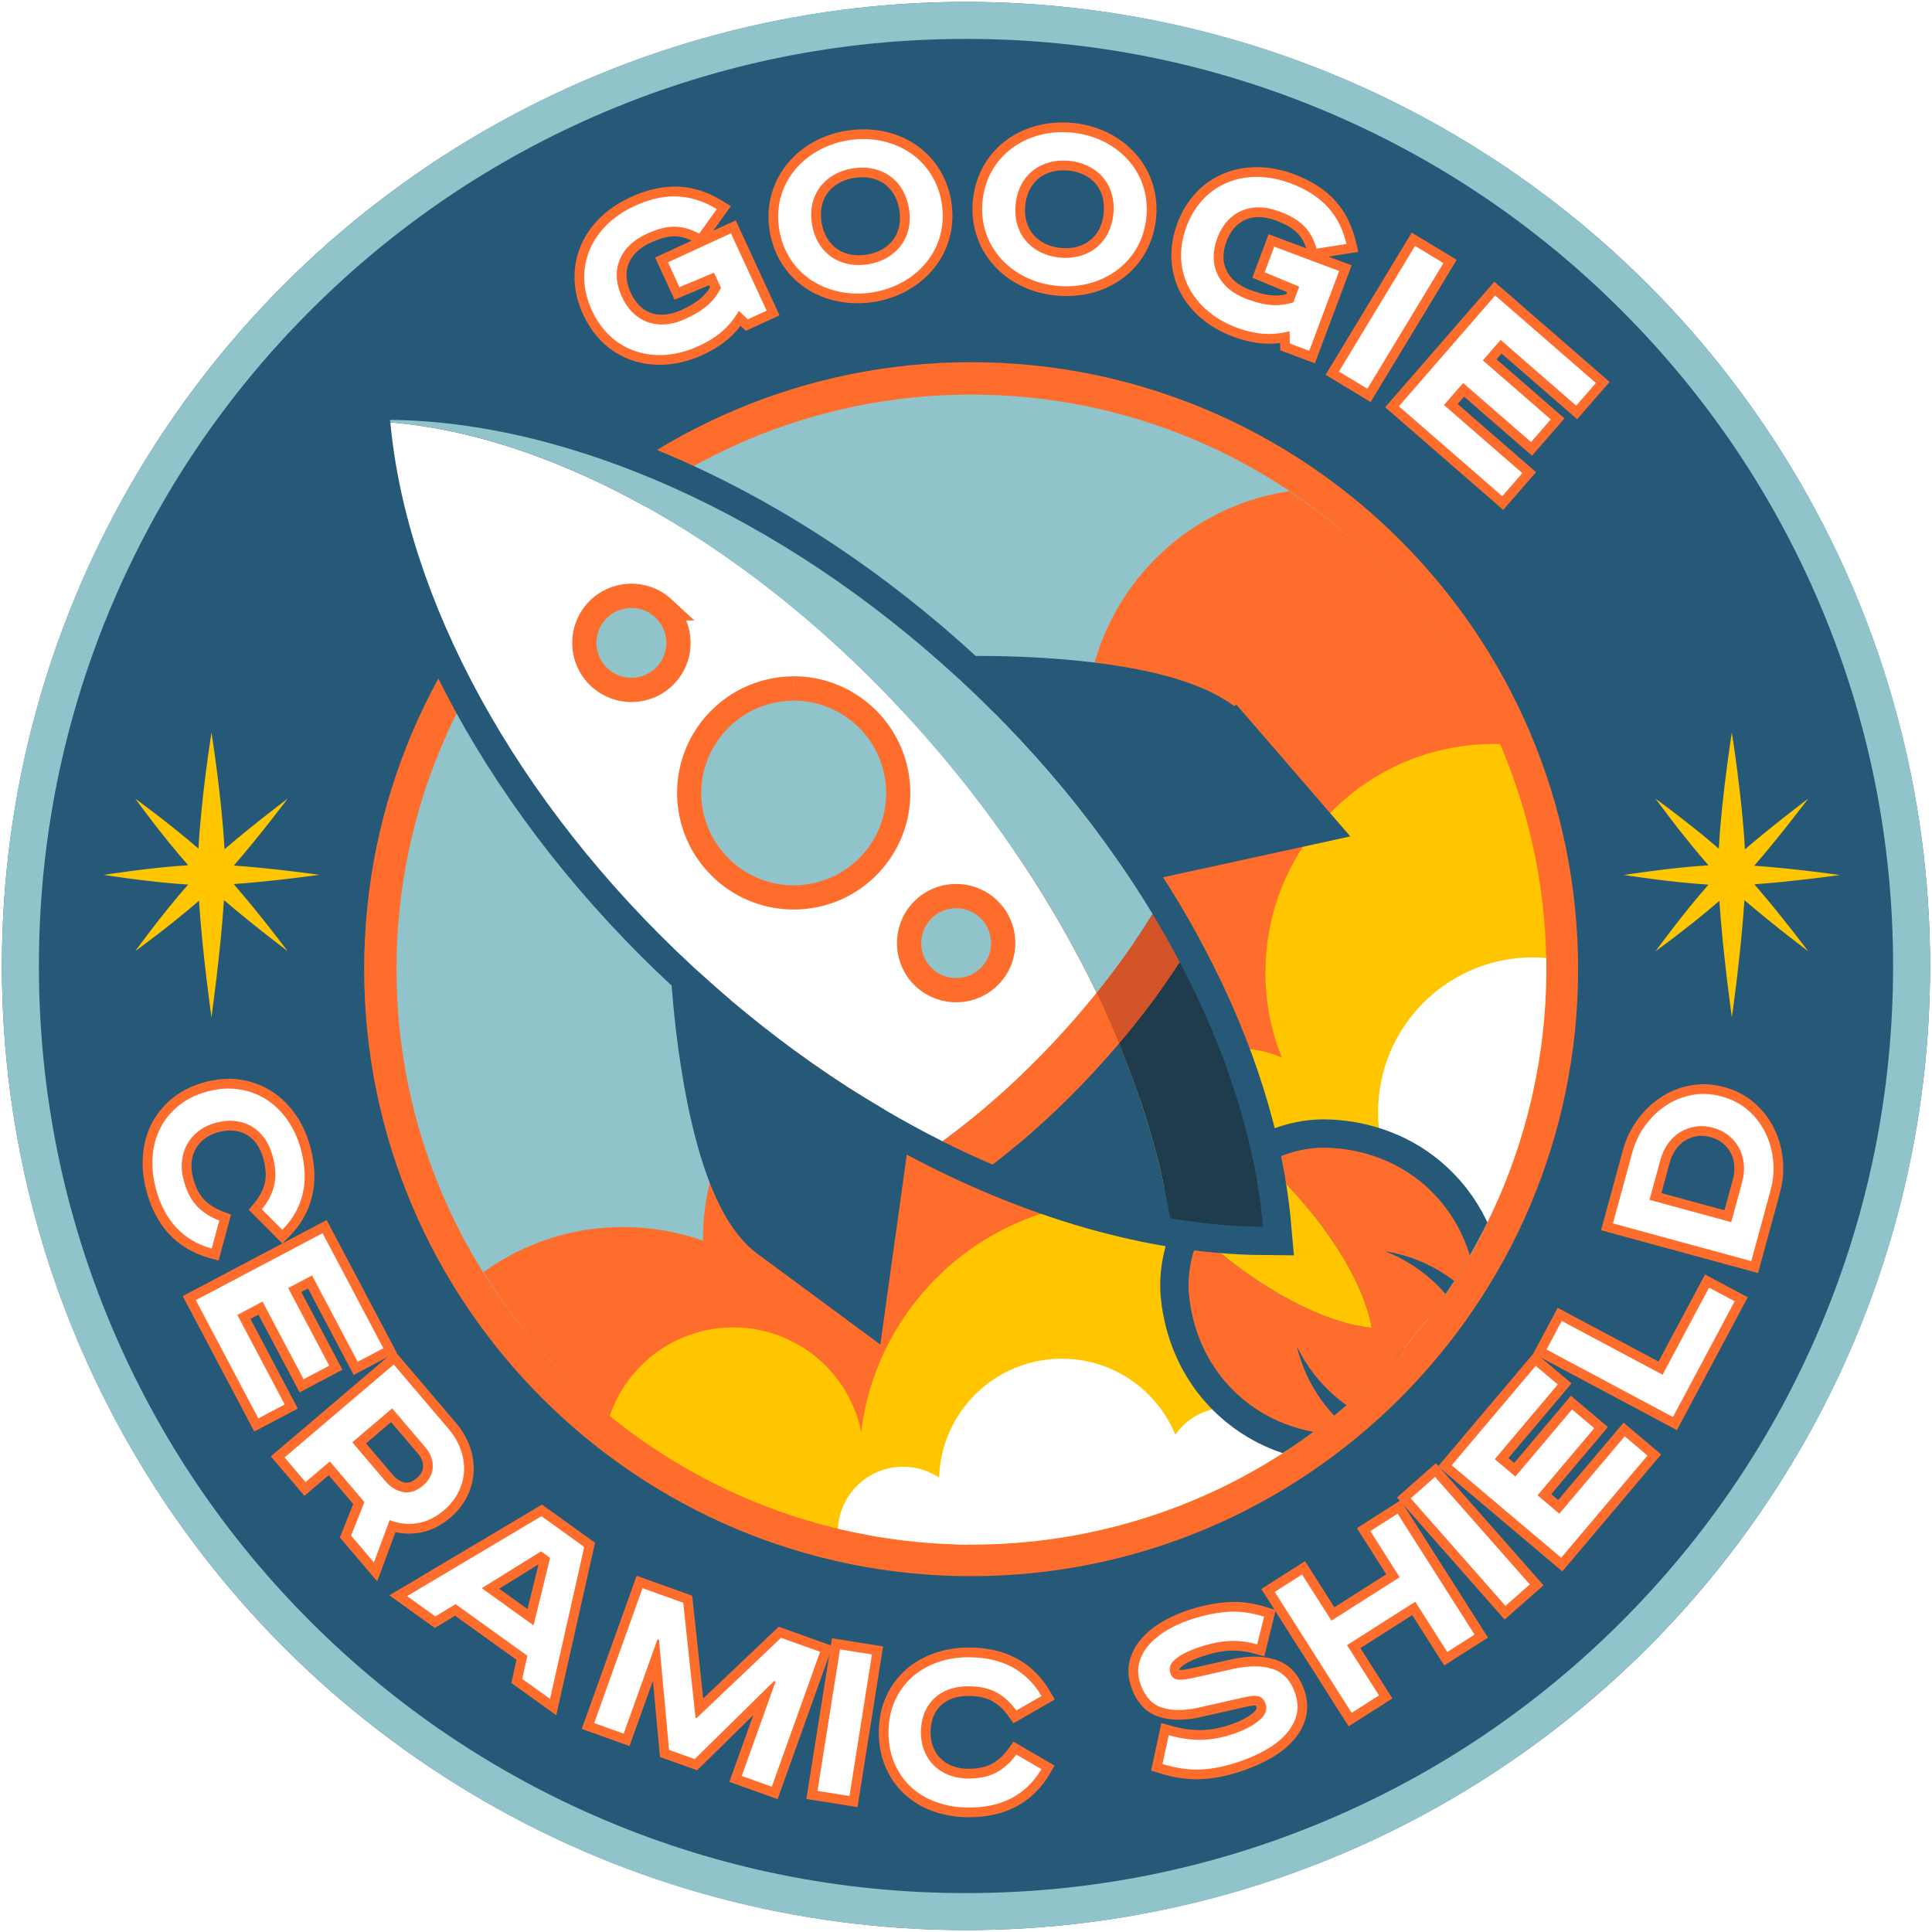 <?xml version="1.0" encoding="UTF-8"?> <svg xmlns="http://www.w3.org/2000/svg" xmlns:xlink="http://www.w3.org/1999/xlink" viewBox="0 0 506 506"><defs><style>.cls-1,.cls-2,.cls-3,.cls-4,.cls-5{fill:none;}.cls-2{stroke:#265878;stroke-width:14.84px;}.cls-2,.cls-6{stroke-miterlimit:10;}.cls-3{clip-path:url(#clippath-1);}.cls-4{isolation:isolate;}.cls-7{filter:url(#outer-glow-1);}.cls-7,.cls-6,.cls-8,.cls-9{fill:#91c3ca;}.cls-6{stroke:#ff6d2d;stroke-width:6.36px;}.cls-10{fill:#fff;}.cls-11{fill:#ffc600;}.cls-12{fill:#ff6d2d;}.cls-13{fill:#d35429;}.cls-14{fill:#1e3c4c;}.cls-15{fill:#265878;}.cls-9{mix-blend-mode:multiply;}.cls-5{clip-path:url(#clippath);}</style><filter id="outer-glow-1" filterUnits="userSpaceOnUse"><feOffset dx="0" dy="0"></feOffset><feGaussianBlur result="blur" stdDeviation="22.88"></feGaussianBlur><feFlood flood-color="#fff" flood-opacity="1"></feFlood><feComposite in2="blur" operator="in"></feComposite><feComposite in="SourceGraphic"></feComposite></filter><clipPath id="clippath"><path class="cls-1" d="m399.76,214.48c21.68,80.53-26.02,163.39-106.55,185.07-80.53,21.68-260.45-13.54-282.14-94.07C-19.4,192.31,39.05,54.78,200.4,11.34c80.53-21.68,177.68,122.61,199.36,203.14Z"></path></clipPath><clipPath id="clippath-1"><circle class="cls-1" cx="254.58" cy="254.09" r="150.44"></circle></clipPath></defs><g class="cls-4"><g id="Layer_1"><circle class="cls-15" cx="253" cy="253" r="252.5"></circle><path class="cls-9" d="m253,10.19c32.78,0,64.58,6.42,94.51,19.08,28.91,12.23,54.88,29.74,77.18,52.04,22.3,22.3,39.81,48.27,52.04,77.18,12.66,29.93,19.08,61.73,19.08,94.51s-6.42,64.58-19.08,94.51c-12.23,28.91-29.74,54.88-52.04,77.18-22.3,22.3-48.27,39.81-77.18,52.04-29.93,12.66-61.73,19.08-94.51,19.08s-64.58-6.42-94.51-19.08c-28.91-12.23-54.88-29.74-77.18-52.04-22.3-22.3-39.81-48.27-52.04-77.18-12.66-29.93-19.08-61.73-19.08-94.51s6.42-64.58,19.08-94.51c12.23-28.91,29.74-54.88,52.04-77.18,22.3-22.3,48.27-39.81,77.18-52.04,29.93-12.66,61.73-19.08,94.51-19.08m0-9.69C113.55.5.5,113.55.5,253s113.05,252.5,252.5,252.5,252.5-113.05,252.5-252.5S392.45.5,253,.5h0Z"></path><circle class="cls-7" cx="254.34" cy="253.83" r="154.73"></circle><path class="cls-12" d="m254.34,412.81c-87.66,0-158.97-71.31-158.97-158.97S166.68,94.86,254.34,94.86s158.97,71.31,158.97,158.97-71.31,158.97-158.97,158.97Zm0-309.47c-82.98,0-150.5,67.51-150.5,150.5s67.51,150.5,150.5,150.5,150.5-67.51,150.5-150.5-67.51-150.5-150.5-150.5Z"></path><path class="cls-11" d="m61.23,231.54c10.12-.69,22.39-2.42,22.39-2.42,0,0-12.27-1.74-22.39-2.42,6.67-7.64,14.12-17.54,14.12-17.54,0,0-9.07,6.82-16.55,13.26-.68-13.33-3.41-30.57-3.41-30.57,0,0-2.72,17.1-3.41,30.41-7.33-6.39-16.56-13.09-16.56-13.09,0,0,7.26,9.99,13.86,17.44-9.93.59-22.13,2.53-22.13,2.53,0,0,12.2,1.94,22.13,2.53-6.61,7.44-13.86,17.44-13.86,17.44,0,0,9.35-6.79,16.7-13.21.86,13.54,3.26,30.53,3.26,30.53,0,0,2.42-17.13,3.27-30.7,7.51,6.47,16.69,13.38,16.69,13.38,0,0-7.45-9.9-14.12-17.54Z"></path><path class="cls-11" d="m459.44,231.6c10.14-.69,22.42-2.43,22.42-2.43,0,0-12.28-1.74-22.42-2.43,6.68-7.65,14.14-17.57,14.14-17.57,0,0-9.08,6.83-16.58,13.28-.68-13.35-3.42-30.62-3.42-30.62,0,0-2.72,17.12-3.41,30.45-7.34-6.4-16.58-13.11-16.58-13.11,0,0,7.27,10.01,13.88,17.46-9.95.59-22.16,2.53-22.16,2.53,0,0,12.22,1.94,22.16,2.53-6.61,7.45-13.88,17.46-13.88,17.46,0,0,9.37-6.8,16.73-13.23.86,13.56,3.27,30.57,3.27,30.57,0,0,2.43-17.16,3.28-30.74,7.52,6.48,16.72,13.4,16.72,13.4,0,0-7.46-9.91-14.14-17.57Z"></path><path class="cls-10" d="m172.75,94.29c-8.35,0-15.23-4.53-18.87-12.42-5.29-11.46-.48-23.39,11.69-29,3.93-1.81,7.56-2.7,11.1-2.7,4.03,0,7.86,1.15,11.73,3.51l1.17.71-6.07,8.43-.98-.51c-2.22-1.16-4.04-1.67-5.93-1.67s-4.12.57-6.77,1.79c-6.42,2.96-8.64,8.62-5.81,14.76,1.94,4.21,5.25,6.52,9.31,6.52,1.82,0,3.73-.46,5.69-1.36,4.33-2,6.67-3.93,8.39-7l-1.06-2.29-9.05,3.79-4.05-8.77,18.79-8.67,10.42,22.58-6.87,3.17-1.83-1.74c-2.46,3.65-5.68,6.27-10.25,8.38-3.57,1.65-7.19,2.48-10.78,2.48Z"></path><path class="cls-12" d="m176.67,51.45c3.84,0,7.47,1.13,11.07,3.32l-4.62,6.42c-2.25-1.18-4.3-1.82-6.51-1.82-2.15,0-4.47.6-7.31,1.91-7.01,3.23-9.61,9.56-6.43,16.45,2.2,4.77,6,7.26,10.46,7.26,1.97,0,4.07-.49,6.22-1.48,4.99-2.3,7.46-4.59,9.28-8.11l-1.83-3.98-9.05,3.79-3-6.51,16.48-7.6,9.35,20.27-4.93,2.27-2.33-2.22c-2.27,3.88-5.29,6.8-10.53,9.22-3.41,1.57-6.9,2.36-10.24,2.36-7.42,0-14.12-3.88-17.72-11.68-5.21-11.3.08-22.25,11.07-27.32,3.75-1.73,7.24-2.58,10.57-2.58m0-2.54c-3.72,0-7.53.92-11.63,2.81-12.85,5.93-17.91,18.55-12.31,30.69,3.86,8.36,11.16,13.16,20.03,13.16,3.77,0,7.57-.87,11.31-2.6,4.27-1.97,7.43-4.38,9.89-7.61l.14.13,1.25,1.19,1.57-.72,4.93-2.27,2.31-1.06-1.06-2.31-9.35-20.27-1.06-2.31-2.31,1.06-3.58,1.65,3.02-4.2,1.6-2.23-2.34-1.43c-4.07-2.49-8.13-3.7-12.39-3.7h0Zm-3.34,33.55c-3.59,0-6.41-2-8.15-5.79-2.54-5.51-.6-10.4,5.19-13.07,2.48-1.14,4.46-1.68,6.24-1.68,1.45,0,2.87.35,4.55,1.14l-7.27,3.35-2.31,1.06,1.06,2.31,3,6.51,1.03,2.23,2.26-.95,6.79-2.84.26.57c-1.33,2.15-3.27,3.97-7.49,5.91-1.79.83-3.53,1.24-5.16,1.24h0Z"></path><path class="cls-10" d="m224.6,78.16c-11.22,0-19.96-7.11-21.75-17.7-2.04-12.05,6.1-22.77,18.94-24.94,1.44-.24,2.9-.37,4.33-.37,11.22,0,19.96,7.11,21.75,17.7,2.04,12.05-6.1,22.77-18.94,24.94-1.44.24-2.9.37-4.33.37Zm1.21-33c-.77,0-1.56.07-2.36.2-6.84,1.16-10.67,6.47-9.52,13.23,1,5.9,5.21,9.56,10.99,9.56h0c.77,0,1.56-.07,2.35-.2,6.84-1.16,10.67-6.47,9.52-13.23-1-5.9-5.21-9.56-10.98-9.56Z"></path><path class="cls-12" d="m226.12,36.42c9.93,0,18.72,6.14,20.5,16.64,2.02,11.93-6.38,21.53-17.9,23.48-1.38.23-2.76.35-4.12.35-9.93,0-18.72-6.14-20.5-16.64-2.02-11.93,6.38-21.53,17.9-23.48,1.38-.23,2.76-.35,4.12-.35m-1.21,33c.84,0,1.7-.07,2.57-.22,7.13-1.21,11.89-6.88,10.56-14.69-1.16-6.86-6.2-10.62-12.24-10.62-.84,0-1.7.07-2.57.22-7.13,1.21-11.89,6.88-10.56,14.69,1.16,6.86,6.2,10.62,12.24,10.62m1.21-35.55h0c-1.51,0-3.04.13-4.54.38-13.55,2.29-22.14,13.64-19.98,26.41,1.9,11.22,11.14,18.76,23,18.76,1.51,0,3.04-.13,4.54-.38,6.33-1.07,11.87-4.24,15.59-8.92,3.91-4.91,5.46-11.13,4.39-17.49-1.9-11.22-11.14-18.76-23-18.76h0Zm-1.21,33c-5.12,0-8.84-3.26-9.73-8.51-1.03-6.1,2.3-10.72,8.48-11.76.72-.12,1.44-.18,2.14-.18,5.19,0,8.83,3.18,9.73,8.51,1.03,6.1-2.3,10.72-8.48,11.76-.72.12-1.44.18-2.14.18h0Z"></path><path class="cls-10" d="m279.24,76.27c-.84,0-1.7-.04-2.55-.12-12.95-1.26-21.83-11.39-20.65-23.55,1.1-11.33,10.26-19.25,22.26-19.25.84,0,1.7.04,2.55.12,6.08.59,11.54,3.22,15.37,7.4,3.99,4.36,5.87,10.1,5.28,16.16-1.1,11.33-10.26,19.25-22.26,19.25Zm-.76-32.94c-6.22,0-10.63,4.06-11.24,10.35-.33,3.43.53,6.44,2.49,8.7,1.87,2.15,4.69,3.51,7.94,3.83.47.05.95.07,1.41.07,6.22,0,10.63-4.06,11.24-10.35.66-6.82-3.53-11.85-10.43-12.53-.47-.05-.95-.07-1.41-.07Z"></path><path class="cls-12" d="m278.31,34.61c.8,0,1.61.04,2.43.12,11.63,1.13,20.68,10.12,19.5,22.16-1.09,11.2-10.35,18.1-20.99,18.1-.8,0-1.61-.04-2.42-.12-11.63-1.13-20.68-10.12-19.5-22.17,1.09-11.2,10.35-18.1,20.99-18.1m.77,32.94c6.51,0,11.79-4.17,12.51-11.49.77-7.89-4.37-13.21-11.57-13.92-.52-.05-1.03-.08-1.53-.08-6.51,0-11.8,4.17-12.51,11.5-.77,7.89,4.37,13.21,11.57,13.92.52.05,1.03.08,1.53.08m-.77-35.48h0c-12.68,0-22.35,8.39-23.52,20.4-1.26,12.89,8.11,23.61,21.79,24.94.89.09,1.79.13,2.67.13,12.68,0,22.35-8.39,23.52-20.4.63-6.42-1.36-12.51-5.61-17.14-4.04-4.41-9.79-7.18-16.18-7.8-.89-.09-1.79-.13-2.67-.13h0Zm.77,32.94c-.42,0-.85-.02-1.28-.06-2.92-.28-5.44-1.49-7.1-3.4-1.73-1.99-2.49-4.67-2.19-7.74.55-5.67,4.38-9.2,9.98-9.2.42,0,.85.02,1.28.06,6.24.61,9.89,4.98,9.29,11.14-.55,5.67-4.38,9.2-9.98,9.2h0Z"></path><path class="cls-10" d="m336.55,90.87l-.04-2.52c-1.42.27-2.78.4-4.15.4-2.84,0-5.79-.59-9.01-1.79-12.55-4.7-18.22-16.25-13.79-28.07,3.25-8.66,10.57-13.83,19.6-13.83,3.05,0,6.16.59,9.24,1.74,8.62,3.23,13.54,8.57,15.48,16.8l.32,1.33-10.26,1.62-.32-1.05c-1.45-4.7-3.72-6.96-9.02-8.94-1.72-.64-3.39-.97-4.96-.97-4.46,0-7.87,2.56-9.62,7.22-2.38,6.34.26,11.81,6.88,14.29,2.85,1.07,5.13,1.56,7.19,1.56,1.22,0,2.4-.17,3.69-.52l.88-2.36-9.06-3.77,3.39-9.05,19.38,7.26-8.73,23.29-7.08-2.65Z"></path><path class="cls-12" d="m329.15,46.33c2.86,0,5.83.55,8.8,1.66,8.34,3.12,12.88,8.24,14.69,15.9l-7.81,1.23c-1.47-4.79-3.86-7.54-9.79-9.76-1.88-.7-3.7-1.05-5.41-1.05-4.86,0-8.84,2.79-10.81,8.04-2.66,7.1.39,13.22,7.62,15.93,3.01,1.13,5.41,1.65,7.64,1.65,1.58,0,3.08-.26,4.66-.75l1.54-4.1-9.06-3.77,2.51-6.71,17,6.37-7.84,20.91-5.08-1.9-.06-3.22c-1.79.46-3.56.71-5.39.71-2.62,0-5.39-.52-8.57-1.71-11.33-4.25-17.42-14.77-13.04-26.43,3.23-8.61,10.34-13.01,18.41-13.01m0-2.54c-9.58,0-17.35,5.48-20.79,14.66-4.69,12.52,1.28,24.74,14.53,29.7,3.37,1.26,6.46,1.88,9.46,1.88.96,0,1.93-.06,2.91-.19v.19s.03,1.73.03,1.73l1.62.61,5.08,1.9,2.38.89.89-2.38,7.84-20.91.89-2.38-2.38-.89-3.7-1.39,5.11-.8,2.71-.43-.63-2.67c-2.05-8.68-7.22-14.31-16.27-17.7-3.23-1.21-6.49-1.82-9.69-1.82h0Zm4.93,33.61c-1.9,0-4.04-.47-6.74-1.48-5.97-2.24-8.26-6.97-6.13-12.66,1.55-4.12,4.54-6.39,8.42-6.39,1.42,0,2.94.3,4.52.89,5.07,1.9,6.82,4,7.97,7.29l-7.5-2.81-2.38-.89-.89,2.38-2.51,6.71-.86,2.3,2.27.94,6.8,2.83-.22.59c-.94.22-1.83.32-2.73.32h0Z"></path><rect class="cls-10" x="343.85" y="77.49" width="41" height="11.24" transform="translate(104.53 351.71) rotate(-58.8)"></rect><path class="cls-12" d="m370.6,64.41l7.44,4.5-19.92,32.9-7.44-4.5,19.92-32.9m-.86-3.49l-1.32,2.17-19.92,32.9-1.32,2.17,2.17,1.32,7.44,4.5,2.17,1.32,1.32-2.17,19.92-32.9,1.32-2.17-2.17-1.32-7.44-4.5-2.17-1.32h0Z"></path><polygon class="cls-10" points="364.58 106.55 391.49 75.6 419.76 100.18 412.93 108.03 393.14 90.83 390.16 94.26 407.95 109.73 401.12 117.58 383.33 102.11 379.98 105.97 400.5 123.81 393.58 131.77 364.58 106.55"></polygon><path class="cls-12" d="m391.62,77.4l26.35,22.91-5.16,5.93-19.79-17.21-4.66,5.35,17.79,15.47-5.16,5.93-17.79-15.47-5.02,5.77,20.52,17.84-5.25,6.04-27.08-23.55,25.24-29.03m-.25-3.59l-1.67,1.92-25.24,29.03-1.67,1.92,1.92,1.67,27.08,23.55,1.92,1.67,1.67-1.92,5.25-6.04,1.67-1.92-1.92-1.67-18.6-16.18,1.68-1.94,15.87,13.8,1.92,1.67,1.67-1.92,5.16-5.93,1.67-1.92-1.92-1.67-15.87-13.8,1.32-1.52,17.87,15.54,1.92,1.67,1.67-1.92,5.16-5.93,1.67-1.92-1.92-1.67-26.35-22.91-1.92-1.67h0Z"></path><path class="cls-10" d="m55.09,328.24c-3.92-1.09-7.23-3.05-9.85-5.83-2.6-2.77-4.52-6.42-5.7-10.84-.8-3.01-1.09-5.99-.87-8.84.22-2.88.96-5.56,2.2-7.94,1.24-2.39,2.99-4.5,5.21-6.27,2.21-1.77,4.9-3.08,7.99-3.9,1.99-.53,3.94-.8,5.81-.8,1.04,0,2.08.08,3.08.25,2.81.46,5.38,1.44,7.65,2.92,2.26,1.48,4.22,3.43,5.84,5.79,1.61,2.35,2.82,5.04,3.61,8.01,1.18,4.43,1.32,8.54.44,12.24-.89,3.71-2.79,7.06-5.66,9.95l-.9.91-7.08-7.11.74-.89c1.47-1.77,2.46-3.67,2.95-5.65.49-1.96.38-4.3-.33-6.97-.45-1.68-1.1-3.13-1.94-4.33-.82-1.17-1.82-2.11-2.97-2.79-1.14-.68-2.43-1.11-3.83-1.28-.4-.05-.81-.07-1.22-.07-1.06,0-2.19.16-3.35.47-1.57.42-2.94,1.07-4.08,1.93-1.13.86-2.04,1.89-2.69,3.05-.65,1.16-1.07,2.48-1.22,3.92-.16,1.45-.02,3.01.42,4.65.71,2.66,1.78,4.75,3.17,6.21,1.42,1.48,3.22,2.63,5.37,3.44l1.08.41-2.62,9.69-1.23-.34Z"></path><path class="cls-12" d="m59.88,285.1c.98,0,1.94.08,2.88.23,2.64.43,5.03,1.34,7.15,2.73,2.13,1.39,3.95,3.21,5.49,5.45,1.53,2.24,2.68,4.78,3.43,7.62,1.13,4.24,1.27,8.11.43,11.62-.84,3.5-2.62,6.62-5.32,9.35l-5.36-5.39c1.6-1.92,2.67-3.97,3.21-6.16.54-2.18.43-4.72-.33-7.6-.49-1.84-1.2-3.42-2.13-4.74-.93-1.32-2.05-2.37-3.35-3.15-1.3-.78-2.75-1.26-4.33-1.45-.45-.05-.91-.08-1.37-.08-1.18,0-2.4.17-3.68.51-1.74.46-3.25,1.18-4.53,2.15-1.28.97-2.29,2.12-3.03,3.44-.74,1.32-1.2,2.79-1.38,4.4-.18,1.62-.03,3.32.45,5.11.77,2.89,1.93,5.14,3.48,6.77,1.56,1.62,3.5,2.87,5.84,3.75l-1.98,7.34c-3.71-1.03-6.8-2.85-9.26-5.47-2.47-2.62-4.27-6.05-5.39-10.3-.77-2.89-1.04-5.69-.83-8.42.21-2.73.9-5.21,2.06-7.45,1.16-2.24,2.78-4.2,4.87-5.86,2.09-1.66,4.59-2.89,7.52-3.66,1.89-.5,3.72-.75,5.48-.75m0-2.54c-1.98,0-4.05.28-6.14.84-3.26.87-6.11,2.26-8.46,4.13-2.36,1.88-4.22,4.13-5.54,6.68-1.31,2.53-2.1,5.37-2.33,8.42-.23,3,.07,6.12.91,9.27,1.23,4.63,3.25,8.46,6,11.39,2.78,2.95,6.29,5.03,10.44,6.18l2.47.68.67-2.47,1.98-7.34.6-2.23-2.17-.81c-1.97-.74-3.62-1.79-4.9-3.13-1.25-1.3-2.21-3.21-2.86-5.66-.39-1.48-.52-2.89-.38-4.18.14-1.29.49-2.41,1.07-3.44.58-1.03,1.35-1.9,2.35-2.66,1.01-.77,2.23-1.34,3.64-1.72,1.06-.28,2.08-.42,3.03-.42.36,0,.72.02,1.07.06,1.24.15,2.32.51,3.33,1.1,1,.6,1.85,1.4,2.58,2.43.75,1.07,1.34,2.39,1.75,3.92.65,2.45.76,4.58.32,6.33-.45,1.8-1.36,3.53-2.7,5.15l-1.48,1.78,1.63,1.64,5.36,5.39,1.81,1.81,1.8-1.82c3.03-3.06,5.04-6.6,5.99-10.55.94-3.9.79-8.23-.44-12.86-.83-3.11-2.1-5.94-3.79-8.4-1.71-2.5-3.8-4.57-6.19-6.14-2.42-1.58-5.15-2.63-8.14-3.12-1.07-.17-2.17-.26-3.28-.26h0Z"></path><polygon class="cls-10" points="49.58 339.99 85.01 321.26 102.12 353.63 93.16 358.37 81.2 335.75 77.2 337.86 87.96 358.2 78.99 362.95 68.23 342.6 63.88 344.9 76.28 368.37 67.13 373.2 49.58 339.99"></polygon><path class="cls-12" d="m84.48,322.98l15.92,30.13-6.72,3.55-11.96-22.62-6.24,3.3,10.75,20.34-6.72,3.55-10.75-20.34-6.6,3.49,12.4,23.46-6.9,3.65-16.37-30.97,33.19-17.54m1.06-3.44l-2.25,1.19-33.19,17.54-2.25,1.19,1.19,2.25,16.37,30.97,1.19,2.25,2.25-1.19,6.9-3.65,2.25-1.19-1.19-2.25-11.22-21.22,2.11-1.11,9.57,18.1,1.19,2.25,2.25-1.19,6.72-3.55,2.25-1.19-1.19-2.25-9.57-18.1,1.75-.92,10.77,20.38,1.19,2.25,2.25-1.19,6.72-3.55,2.25-1.19-1.19-2.25-15.92-30.13-1.19-2.25h0Z"></path><path class="cls-10" d="m90.5,402.41l3.5-8.77-7.74-9.1-6.36,5.41-7.15-8.4,30.52-25.98,15.17,17.82c1.53,1.8,2.68,3.73,3.41,5.75.74,2.04,1.06,4.11.97,6.15-.1,2.05-.62,4.06-1.55,5.99-.94,1.93-2.33,3.69-4.15,5.23-2.38,2.02-4.95,3.26-7.65,3.67-.78.12-1.56.18-2.33.18-1.45,0-2.9-.22-4.31-.64l-4.44,11.95-7.89-9.26Zm11.38-15.37c1.22,1.43,2.52,2.24,3.99,2.48.23.04.46.06.68.06,1.15,0,2.26-.48,3.41-1.45,1.38-1.18,2.08-2.47,2.14-3.95.06-1.52-.5-2.95-1.71-4.37l-7.8-9.16-8.5,7.24,7.8,9.16Z"></path><path class="cls-12" d="m103.12,357.37l14.34,16.85c1.44,1.69,2.5,3.47,3.18,5.36.68,1.88.98,3.77.89,5.66-.09,1.89-.56,3.72-1.43,5.49-.87,1.78-2.14,3.38-3.83,4.82-2.21,1.88-4.54,3.01-7.01,3.39-.72.11-1.43.17-2.14.17-1.72,0-3.41-.33-5.07-.98l-4.12,11.08-5.98-7.03,3.5-8.77-9.06-10.65-6.36,5.41-5.5-6.46,28.58-24.33m3.43,33.48c1.45,0,2.86-.59,4.23-1.76,1.65-1.41,2.51-3.03,2.58-4.87.07-1.84-.6-3.59-2.01-5.24l-8.63-10.13-10.44,8.89,8.63,10.13c1.41,1.65,2.99,2.62,4.75,2.91.3.05.59.07.88.07m-3.14-37.06l-1.94,1.65-28.58,24.33-1.94,1.65,1.65,1.94,5.5,6.46,1.65,1.94,1.94-1.65,4.42-3.76,6.42,7.54-2.93,7.35-.57,1.42.99,1.17,5.98,7.03,2.81,3.3,1.51-4.06,3.28-8.83c1.16.26,2.34.39,3.52.39.83,0,1.68-.07,2.52-.19,2.93-.45,5.72-1.78,8.28-3.96,1.95-1.66,3.45-3.56,4.47-5.64,1.01-2.08,1.58-4.27,1.68-6.49.1-2.21-.25-4.45-1.04-6.64-.79-2.17-2.01-4.23-3.64-6.14l-14.34-16.85-1.65-1.94h0Zm-7.54,24.24l6.57-5.59,6.98,8.19c.99,1.16,1.45,2.31,1.41,3.5-.03.71-.23,1.79-1.69,3.03-.91.77-1.75,1.15-2.58,1.15-.16,0-.32-.01-.48-.04-1.15-.19-2.21-.86-3.22-2.05l-6.98-8.19h0Z"></path><path class="cls-10" d="m135.35,440.26l1.34-6.06-17.44-12.53-5.31,3.2-9.64-6.93,37.57-22.35,12.55,9.02-9.56,42.49-9.52-6.84Zm3.6-16.68l3.7-15.03-.98-.71-13.2,8.19,10.49,7.54Z"></path><path class="cls-12" d="m141.82,397.11l11.19,8.04-8.95,39.79-7.28-5.23,1.34-6.06-18.8-13.51-5.31,3.2-7.39-5.31,35.19-20.93m-2.08,28.6l4.35-17.69-2.37-1.7-15.54,9.64,13.56,9.75m2.21-31.64l-1.43.85-35.19,20.93-3.34,1.98,3.15,2.27,7.39,5.31,1.36.98,1.44-.87,3.88-2.34,16.07,11.55-.98,4.42-.36,1.64,1.36.98,7.28,5.23,3.12,2.24.84-3.75,8.95-39.79.37-1.64-1.37-.98-11.19-8.04-1.35-.97h0Zm-11.2,22.04l10.3-6.39-2.88,11.72-7.42-5.33h0Z"></path><polygon class="cls-10" points="192.64 465.91 200.34 444.42 182.26 462.19 174.03 459.24 171.76 434.34 164.11 455.68 153.98 452.05 167.5 414.32 180.12 418.84 183.19 447.52 204.26 427.49 216.42 431.85 202.9 469.58 192.64 465.91"></polygon><path class="cls-12" d="m168.27,415.95l10.67,3.82,3.21,30.07.32.11,22.09-21,10.23,3.66-12.66,35.34-7.86-2.82,8.86-24.73-.38-.14-20.81,20.45-6.71-2.4-2.64-28.85-.38-.14-8.86,24.73-7.73-2.77,12.66-35.34m-1.54-3.25l-.86,2.39-12.66,35.34-.86,2.39,2.39.86,7.73,2.77,2.39.86.86-2.39,5.28-14.73,1.68,18.37.15,1.61,1.53.55,6.71,2.4,1.5.54,1.14-1.12,13.56-13.32-5.4,15.07-.86,2.39,2.39.86,7.86,2.82,2.39.86.86-2.39,12.66-35.34.86-2.39-2.39-.86-10.23-3.66-1.47-.53-1.14,1.08-18.64,17.72-2.71-25.33-.17-1.59-1.5-.54-10.67-3.82-2.39-.86h0Z"></path><rect class="cls-10" x="201.2" y="445.66" width="40.08" height="11.03" transform="translate(-259.09 598.79) rotate(-80.96)"></rect><path class="cls-12" d="m219.99,431.98l8.38,1.33-5.89,37.07-8.38-1.33,5.9-37.07m-2.11-2.91l-.4,2.51-5.9,37.07-.4,2.51,2.51.4,8.38,1.33,2.51.4.4-2.51,5.89-37.07.4-2.51-2.51-.4-8.38-1.33-2.51-.4h0Z"></path><path class="cls-10" d="m253.7,474.69c-3.12,0-6.07-.5-8.77-1.45-2.73-.96-5.11-2.37-7.1-4.18-1.99-1.82-3.58-4.05-4.71-6.65-1.13-2.6-1.7-5.53-1.7-8.73,0-3.2.6-6.13,1.77-8.73,1.17-2.59,2.78-4.82,4.81-6.63,2.01-1.79,4.4-3.19,7.11-4.14,2.67-.94,5.56-1.41,8.61-1.41,4.65.01,8.67.94,12,2.75,3.36,1.83,6.1,4.53,8.14,8.04l.65,1.11-8.71,5-.67-.94c-1.33-1.87-2.9-3.33-4.69-4.32-1.77-.98-4.06-1.48-6.81-1.49h0c-1.77,0-3.33.25-4.68.75-1.34.49-2.51,1.21-3.46,2.14-.96.93-1.7,2.06-2.22,3.37-.53,1.33-.8,2.85-.8,4.52,0,1.62.27,3.12.81,4.45.54,1.32,1.29,2.46,2.25,3.39.96.94,2.12,1.67,3.47,2.2,1.36.53,2.91.8,4.6.8h0c2.79,0,5.06-.49,6.82-1.46,1.79-.98,3.38-2.43,4.71-4.3l.67-.94,8.68,5.04-.65,1.1c-2.06,3.5-4.82,6.19-8.18,8-3.33,1.79-7.32,2.69-11.86,2.69h-.08Z"></path><path class="cls-12" d="m253.73,434.05s.04,0,.06,0c4.39.01,8.17.88,11.33,2.59,3.16,1.72,5.71,4.24,7.65,7.56l-6.59,3.79c-1.44-2.04-3.15-3.6-5.11-4.7-1.97-1.09-4.44-1.64-7.43-1.65-.02,0-.03,0-.05,0-1.88,0-3.58.28-5.08.83-1.52.56-2.82,1.37-3.91,2.42-1.09,1.05-1.93,2.32-2.52,3.81-.59,1.48-.89,3.15-.89,4.99,0,1.8.3,3.44.91,4.93.61,1.49,1.45,2.76,2.54,3.82,1.08,1.06,2.38,1.88,3.9,2.47,1.51.59,3.2.88,5.05.89.02,0,.04,0,.06,0,2.96,0,5.42-.54,7.38-1.61,1.97-1.08,3.68-2.64,5.14-4.67l6.58,3.82c-1.95,3.31-4.52,5.82-7.69,7.53-3.15,1.69-6.91,2.54-11.27,2.54-.03,0-.05,0-.08,0-2.99,0-5.77-.47-8.35-1.38-2.58-.91-4.8-2.22-6.66-3.92-1.87-1.7-3.33-3.77-4.4-6.22-1.07-2.45-1.6-5.18-1.59-8.22,0-3.03.56-5.77,1.66-8.21,1.1-2.44,2.6-4.51,4.49-6.2,1.9-1.69,4.12-2.99,6.68-3.89,2.54-.89,5.27-1.34,8.19-1.34m0-2.54h0c-3.19,0-6.23.5-9.03,1.48-2.86,1.01-5.4,2.48-7.53,4.39-2.16,1.92-3.88,4.3-5.12,7.05-1.24,2.76-1.88,5.87-1.89,9.25,0,3.37.6,6.48,1.8,9.24,1.2,2.76,2.89,5.15,5.01,7.08,2.11,1.92,4.64,3.42,7.53,4.44,2.84,1,5.93,1.51,9.19,1.52h.08c4.76,0,8.95-.96,12.47-2.84,3.57-1.92,6.49-4.77,8.67-8.48l1.3-2.21-2.21-1.28-6.58-3.82-2-1.16-1.34,1.88c-1.22,1.71-2.67,3.03-4.29,3.92-1.57.86-3.64,1.3-6.16,1.3h-.05c-1.53,0-2.93-.24-4.14-.72-1.2-.47-2.2-1.1-3.04-1.92-.83-.81-1.49-1.81-1.96-2.96-.48-1.17-.72-2.51-.72-3.96,0-1.52.24-2.88.71-4.05.46-1.16,1.09-2.11,1.93-2.93.84-.81,1.83-1.42,3.02-1.86,1.22-.45,2.63-.68,4.2-.68,2.58,0,4.66.45,6.24,1.33,1.62.9,3.06,2.22,4.27,3.94l1.34,1.89,2.01-1.15,6.59-3.79,2.22-1.28-1.29-2.21c-2.17-3.71-5.07-6.58-8.63-8.51-3.53-1.92-7.74-2.89-12.54-2.9h-.07Z"></path><path class="cls-10" d="m313.41,464.76c-2.96,0-6.11-.52-9.35-1.53l-1.11-.35,2.15-10,1.31.37c2.69.77,5.29,1.16,7.72,1.16.18,0,.36,0,.54,0,2.58-.06,5.32-.59,8.14-1.56,2.66-.92,4.74-2.03,6.2-3.28,1.55-1.33,1.44-2.3,1.23-2.91-.31-.91-.76-1.07-.91-1.12-.14-.05-.4-.11-.83-.11-.52,0-1.17.09-1.94.26l-12.39,2.8c-1.97.44-3.82.66-5.5.66s-3.33-.23-4.76-.69c-3-.96-5.17-3.31-6.45-6.99-.73-2.1-.87-4.14-.42-6.04.44-1.86,1.33-3.59,2.64-5.15,1.26-1.51,2.89-2.89,4.83-4.1,1.91-1.19,4.06-2.2,6.4-3.01,3.42-1.19,6.8-1.93,10.05-2.22.67-.06,1.35-.09,2.03-.09,2.7,0,5.54.46,8.45,1.38l1.14.36-2.39,9.68-1.26-.35c-2.03-.56-4.03-.85-5.94-.85-.4,0-.8.01-1.2.04-2.32.15-4.86.7-7.55,1.63-1.67.58-3,1.16-3.97,1.71-.92.53-1.61,1.04-2.05,1.51-.43.46-.55.78-.58.96-.05.32-.02.64.09.96.24.68.56.76.89.78.15,0,.3.01.46.01.78,0,1.72-.12,2.8-.35l11.05-2.48c2.01-.43,3.9-.65,5.62-.65,1.87,0,3.6.26,5.14.76,3.14,1.03,5.38,3.41,6.65,7.07.78,2.23.93,4.37.45,6.35-.47,1.93-1.43,3.77-2.87,5.45-1.4,1.63-3.22,3.12-5.42,4.41-2.15,1.26-4.62,2.38-7.33,3.33-3.73,1.3-7.29,2.03-10.58,2.19-.39.02-.79.03-1.19.03Z"></path><path class="cls-12" d="m322.99,422.09c2.58,0,5.27.44,8.07,1.32l-1.79,7.25c-2.15-.6-4.24-.9-6.28-.9-.43,0-.86.01-1.28.04-2.44.15-5.07.72-7.89,1.7-1.75.61-3.15,1.21-4.18,1.81-1.04.6-1.82,1.18-2.34,1.75-.52.56-.82,1.11-.9,1.64-.08.53-.03,1.05.15,1.56.36,1.02,1.02,1.57,2.01,1.63.17.01.35.02.54.02.87,0,1.9-.13,3.07-.38l11.07-2.49c1.92-.41,3.71-.62,5.35-.62,1.74,0,3.32.23,4.74.7,2.76.91,4.71,3,5.85,6.28.7,2.01.83,3.88.41,5.63-.42,1.75-1.29,3.39-2.6,4.92-1.31,1.53-3.01,2.91-5.1,4.14-2.09,1.23-4.46,2.3-7.11,3.22-3.63,1.26-7.04,1.97-10.22,2.12-.38.02-.75.03-1.13.03-2.85,0-5.83-.49-8.96-1.47l1.62-7.53c2.82.8,5.51,1.21,8.08,1.21.19,0,.38,0,.57,0,2.73-.06,5.57-.61,8.52-1.63,2.82-.98,5.02-2.15,6.61-3.52,1.59-1.37,2.12-2.8,1.6-4.29-.34-.98-.9-1.62-1.67-1.9-.35-.13-.77-.19-1.27-.19-.62,0-1.36.1-2.22.29l-12.39,2.8c-1.89.42-3.63.63-5.22.63s-3.06-.21-4.37-.63c-2.62-.84-4.49-2.9-5.64-6.2-.65-1.88-.78-3.66-.38-5.33.4-1.67,1.19-3.22,2.38-4.64,1.18-1.42,2.69-2.7,4.52-3.84,1.83-1.14,3.88-2.1,6.15-2.89,3.33-1.16,6.58-1.88,9.74-2.15.63-.06,1.28-.08,1.92-.08m0-2.54c-.72,0-1.44.03-2.15.09-3.36.29-6.84,1.06-10.36,2.29-2.43.85-4.67,1.9-6.65,3.13-2.06,1.28-3.78,2.75-5.13,4.37-1.43,1.71-2.41,3.62-2.9,5.67-.51,2.15-.36,4.42.45,6.76,1.42,4.07,3.86,6.69,7.26,7.78,1.56.5,3.29.75,5.15.75s3.72-.23,5.77-.69l12.4-2.8c.83-.19,1.36-.23,1.66-.23.2,0,.32.02.37.03.03.05.1.16.17.35.06.18.21.61-.86,1.53-1.33,1.15-3.28,2.17-5.79,3.04-2.69.93-5.29,1.44-7.75,1.49-.17,0-.34,0-.51,0-2.31,0-4.8-.37-7.38-1.11l-2.61-.74-.57,2.65-1.62,7.53-.49,2.27,2.21.69c3.36,1.06,6.64,1.59,9.73,1.59.42,0,.84,0,1.25-.03,3.41-.16,7.09-.92,10.94-2.25,2.8-.97,5.34-2.13,7.56-3.43,2.32-1.36,4.25-2.94,5.74-4.68,1.57-1.84,2.63-3.85,3.14-5.98.54-2.22.37-4.6-.48-7.06-1.41-4.06-3.92-6.7-7.46-7.87-1.67-.55-3.53-.83-5.54-.83-1.81,0-3.79.23-5.88.68l-11.09,2.49c-.97.21-1.82.32-2.51.32-.05,0-.11,0-.16,0-.02-.08-.03-.16-.02-.24.02-.05.09-.16.26-.34.24-.26.74-.69,1.75-1.28.89-.52,2.15-1.06,3.75-1.61,2.59-.9,5.01-1.43,7.21-1.56.37-.02.75-.03,1.12-.03,1.8,0,3.68.27,5.6.8l2.52.7.63-2.54,1.79-7.25.57-2.32-2.28-.72c-3.03-.96-6-1.44-8.83-1.44h0Z"></path><polygon class="cls-10" points="332.11 416.53 341.41 410.61 349.1 422.69 364.83 412.69 357.14 400.61 366.44 394.69 387.96 428.5 378.66 434.42 370.27 421.25 354.55 431.25 362.93 444.43 353.63 450.35 332.11 416.53"></polygon><path class="cls-12" d="m366.05,396.44l20.15,31.67-7.16,4.56-8.38-13.17-17.87,11.37,8.38,13.17-7.16,4.56-20.15-31.67,7.16-4.56,7.69,12.08,17.87-11.37-7.69-12.08,7.16-4.56m.78-3.51l-2.15,1.37-7.16,4.56-2.14,1.37,1.36,2.15,6.32,9.94-13.58,8.64-6.32-9.94-1.37-2.15-2.15,1.37-7.16,4.56-2.14,1.37,1.36,2.14,20.15,31.67,1.37,2.15,2.15-1.37,7.16-4.56,2.14-1.37-1.36-2.15-7.02-11.03,13.58-8.64,7.02,11.03,1.36,2.15,2.15-1.37,7.16-4.56,2.15-1.37-1.37-2.15-20.15-31.67-1.37-2.15h0Z"></path><rect class="cls-10" x="379.56" y="383.65" width="11.03" height="40.08" transform="translate(-170.74 355.49) rotate(-41.4)"></rect><path class="cls-12" d="m375.84,386.81l24.82,28.16-6.37,5.61-24.82-28.16,6.36-5.61m.23-3.59l-1.91,1.68-6.36,5.61-1.91,1.68,1.68,1.91,24.82,28.16,1.68,1.91,1.91-1.68,6.37-5.61,1.91-1.68-1.68-1.91-24.82-28.16-1.68-1.91h0Z"></path><polygon class="cls-10" points="378.41 383.88 402.04 355.91 409.79 362.45 393.28 382 396.73 384.92 411.58 367.34 419.33 373.89 404.48 391.46 408.24 394.64 425.37 374.37 433.27 381.05 409.03 409.74 378.41 383.88"></polygon><path class="cls-12" d="m402.19,357.7l5.81,4.91-16.51,19.55,5.39,4.56,14.85-17.58,5.81,4.91-14.85,17.58,5.7,4.82,17.13-20.27,5.96,5.04-22.6,26.76-28.67-24.22,21.99-26.03m-.3-3.58l-1.64,1.94-21.99,26.03-1.64,1.94,1.94,1.64,28.67,24.22,1.94,1.64,1.64-1.94,22.6-26.76,1.64-1.94-1.94-1.64-5.96-5.04-1.94-1.64-1.64,1.94-15.49,18.33-1.82-1.54,13.21-15.64,1.64-1.94-1.94-1.64-5.81-4.91-1.94-1.64-1.64,1.94-13.21,15.64-1.51-1.27,14.87-17.61,1.64-1.94-1.94-1.64-5.81-4.91-1.94-1.64h0Z"></path><polygon class="cls-10" points="403.31 353.97 408.5 344.24 434.91 358.33 447.09 335.51 456.04 340.28 438.68 372.83 403.31 353.97"></polygon><path class="cls-12" d="m447.61,337.23l6.71,3.58-16.16,30.31-33.12-17.67,3.99-7.49,26.41,14.09,12.17-22.82m-1.05-3.44l-1.2,2.24-10.98,20.58-24.17-12.89-2.24-1.2-1.2,2.24-3.99,7.49-1.2,2.24,2.24,1.2,33.12,17.67,2.24,1.2,1.2-2.24,16.16-30.31,1.2-2.24-2.24-1.2-6.71-3.58-2.24-1.2h0Z"></path><path class="cls-10" d="m420.89,321.32l5.42-19.89c.71-2.62,1.88-5.07,3.48-7.29,1.59-2.21,3.5-4.08,5.69-5.56,2.21-1.5,4.68-2.52,7.37-3.03,1.08-.21,2.18-.31,3.28-.31,1.67,0,3.4.24,5.14.71,2.88.78,5.39,2.11,7.46,3.92,2.05,1.81,3.68,3.94,4.84,6.35,1.15,2.39,1.87,4.98,2.12,7.7.25,2.71.01,5.42-.7,8.04l-5.42,19.89-38.67-10.54Zm31.65-2.8l2.52-9.25c.4-1.46.53-2.9.41-4.28-.13-1.36-.5-2.61-1.1-3.72-.61-1.11-1.42-2.09-2.42-2.9-1-.81-2.21-1.41-3.6-1.79-.94-.25-1.85-.38-2.73-.38-.43,0-.87.03-1.29.09-1.27.19-2.47.62-3.56,1.27-1.08.65-2.04,1.54-2.84,2.65-.81,1.12-1.43,2.43-1.82,3.89l-2.52,9.25,18.96,5.17Z"></path><path class="cls-12" d="m446.13,286.51c1.57,0,3.17.22,4.8.67,2.71.74,5.02,1.96,6.95,3.65,1.93,1.7,3.44,3.68,4.53,5.95,1.1,2.27,1.76,4.69,2,7.26.24,2.57.01,5.11-.66,7.59l-5.09,18.66-36.22-9.87,5.09-18.66c.68-2.49,1.77-4.78,3.28-6.88,1.51-2.1,3.3-3.85,5.37-5.25,2.07-1.41,4.37-2.35,6.89-2.83,1-.19,2.02-.29,3.05-.29m7.3,33.57l2.86-10.48c.44-1.61.59-3.19.44-4.73-.15-1.54-.56-2.94-1.25-4.21-.69-1.27-1.6-2.36-2.74-3.28-1.14-.92-2.49-1.59-4.07-2.02-1.05-.29-2.07-.43-3.06-.43-.5,0-.99.04-1.47.11-1.45.22-2.79.69-4.03,1.44-1.24.74-2.31,1.74-3.21,2.99-.91,1.25-1.58,2.69-2.02,4.3l-2.86,10.48,21.41,5.84m-7.3-36.12h0c-1.18,0-2.37.11-3.52.33-2.86.55-5.49,1.63-7.84,3.23-2.31,1.57-4.33,3.54-6.01,5.87-1.68,2.34-2.92,4.93-3.67,7.7l-5.09,18.66-.67,2.45,2.45.67,36.22,9.87,2.45.67.67-2.45,5.09-18.66c.76-2.77,1.01-5.63.74-8.5-.26-2.87-1.02-5.61-2.24-8.14-1.23-2.56-2.97-4.83-5.14-6.75-2.22-1.95-4.9-3.36-7.97-4.2-1.84-.5-3.68-.76-5.47-.76h0Zm-10.99,28.49l2.19-8.02c.36-1.31.9-2.48,1.63-3.48.71-.98,1.51-1.73,2.46-2.3.96-.57,1.97-.93,3.09-1.1.36-.05.72-.08,1.1-.08.76,0,1.57.11,2.4.34,1.23.33,2.28.86,3.14,1.55.88.71,1.57,1.54,2.11,2.52.53.97.84,2.03.95,3.23.11,1.23,0,2.51-.37,3.83l-2.19,8.03-16.51-4.5h0Z"></path><g class="cls-5"><g class="cls-3"><circle class="cls-12" cx="346.85" cy="190.47" r="62.48"></circle><circle class="cls-12" cx="163.2" cy="383.85" r="62.48"></circle><circle class="cls-12" cx="246.6" cy="324.56" r="62.48"></circle><circle class="cls-12" cx="306.38" cy="264.92" r="58.43"></circle><circle class="cls-11" cx="391.24" cy="254.67" r="59.82"></circle><circle class="cls-11" cx="323.88" cy="304.59" r="30.04"></circle><circle class="cls-11" cx="363.63" cy="303.64" r="30.04"></circle><circle class="cls-11" cx="294.07" cy="383.55" r="69.05"></circle><circle class="cls-11" cx="192.06" cy="381.82" r="34.17"></circle><circle class="cls-10" cx="369.39" cy="334.09" r="22.18"></circle><circle class="cls-10" cx="401.51" cy="291.32" r="40.59"></circle><circle class="cls-10" cx="278.09" cy="388" r="32.15"></circle><circle class="cls-10" cx="321.4" cy="385.15" r="16.5"></circle><circle class="cls-10" cx="236.51" cy="401.22" r="17.07"></circle></g><path class="cls-2" d="m386.83,341.21c-1.04-1.23-2.15-2.41-3.36-3.52-2.02-1.86-4.18-3.48-6.48-4.83-4.4-2.64-9.24-4.36-14.29-5.17,5.17,2.01,9.96,5.08,14.07,9.23l.04.03c4.05,4.11,7.07,8.89,9.09,14.09,1.1,2.84,1.91,5.79,2.41,8.82.8,4.8.85,9.79.16,14.77-4.91,1.08-9.89,1.42-14.74,1-3.06-.26-6.07-.83-8.99-1.71-5.31-1.59-10.29-4.21-14.68-7.9-.03-.02-.05-.03-.07-.06-4.49-3.78-7.94-8.34-10.35-13.38,1.21,5.03,3.33,9.79,6.37,14.02,1.52,2.12,3.26,4.11,5.24,5.94,1.2,1.11,2.45,2.12,3.76,3.06-11.35.78-22.49-2.62-30.96-10.45-2.46-2.27-4.57-4.8-6.32-7.53-1.67-2.56-3-5.31-4.02-8.17-1.1-3.07-1.85-6.28-2.22-9.57-.01-.1-.02-.2-.04-.31-.59-5.45.48-10.97,2.76-16.08,15.66,14.26,32.64,23.03,45.03,24.26-2.21-12.26-12.31-28.52-27.78-43.03,4.97-2.74,10.47-4.29,16.02-4.12.11,0,.21,0,.31.01,3.31.11,6.57.6,9.71,1.46,2.77.75,5.47,1.79,8.03,3.13,3.02,1.57,5.86,3.55,8.44,5.94,8.47,7.83,12.74,18.68,12.85,30.06Z"></path><path class="cls-2" d="m331.47,304.73c15.47,14.5,25.57,30.77,27.78,43.03-12.39-1.24-29.37-10.01-45.03-24.26,3.48-7.8,9.77-14.64,17.24-18.77Z"></path><path class="cls-12" d="m386.83,341.21c-1.04-1.23-2.15-2.41-3.36-3.52-2.02-1.86-4.18-3.48-6.48-4.83-4.4-2.64-9.24-4.36-14.29-5.17,5.17,2.01,9.96,5.08,14.07,9.23l.04.03c4.05,4.11,7.07,8.89,9.09,14.09,1.1,2.84,1.91,5.79,2.41,8.82.8,4.8.85,9.79.16,14.77-4.91,1.08-9.89,1.42-14.74,1-3.06-.26-6.07-.83-8.99-1.71-5.31-1.59-10.29-4.21-14.68-7.9-.03-.02-.05-.03-.07-.06-4.49-3.78-7.94-8.34-10.35-13.38,1.21,5.03,3.33,9.79,6.37,14.02,1.52,2.12,3.26,4.11,5.24,5.94,1.2,1.11,2.45,2.12,3.76,3.06-11.35.78-22.49-2.62-30.96-10.45-2.46-2.27-4.57-4.8-6.32-7.53-1.67-2.56-3-5.31-4.02-8.17-1.1-3.07-1.85-6.28-2.22-9.57-.01-.1-.02-.2-.04-.31-.59-5.45.48-10.97,2.76-16.08,15.66,14.26,32.64,23.03,45.03,24.26-2.21-12.26-12.31-28.52-27.78-43.03,4.97-2.74,10.47-4.29,16.02-4.12.11,0,.21,0,.31.01,3.31.11,6.57.6,9.71,1.46,2.77.75,5.47,1.79,8.03,3.13,3.02,1.57,5.86,3.55,8.44,5.94,8.47,7.83,12.74,18.68,12.85,30.06Z"></path><path class="cls-11" d="m331.47,304.73c15.47,14.5,25.57,30.77,27.78,43.03-12.39-1.24-29.37-10.01-45.03-24.26,3.48-7.8,9.77-14.64,17.24-18.77Z"></path><path class="cls-2" d="m321.89,193.66c2.69,3.1,5,5.8,7,8.1,8.26,9.55,10.99,12.71,10.99,12.71l-14.1,3.08-14,3.06-19.38,4.23c3.37,4.8,6.53,9.66,9.46,14.52,2.53,4.19,4.92,8.4,7.12,12.62,12.43,23.57,19.86,47.31,21.79,69.31-7.85-.07-16-.82-24.32-2.23-15.06-2.55-30.73-7.27-46.49-14.06-4.38-1.87-8.76-3.92-13.14-6.11-5.06-2.55-10.14-5.3-15.18-8.28l-2.73,19.63-1.98,14.21-1.99,14.3s-3.36-2.49-13.51-9.96c-2.46-1.82-5.32-3.92-8.63-6.36-.86-.64-1.69-1.39-2.47-2.24-7.26-7.76-11.54-23.81-14.02-38.11-1.74-10-2.59-19.15-2.97-24-.12-1.73-.2-2.91-.22-3.4-.5-.44-.99-.89-1.49-1.35-47.15-43.59-75.17-96.88-79.41-142.7-.02-.22-.03-.43-.06-.64,46.13.42,101.76,24.19,149.13,67.98.46.42.91.84,1.35,1.27.32,0,1.63-.03,3.68-.03,4.91,0,14.07.15,24.14,1.11,14.41,1.38,30.67,4.41,38.96,11.02.93.73,1.75,1.5,2.45,2.33Z"></path><path class="cls-15" d="m293.08,273.25c6.46,15.64,10.95,31.09,13.38,45.82-15.06-2.55-30.73-7.27-46.49-14.06,8.99-6.9,18.03-15.14,26.69-24.5,2.22-2.4,4.36-4.83,6.43-7.26Z"></path><path class="cls-14" d="m308.99,251.99c12.43,23.57,19.86,47.31,21.79,69.31-7.85-.07-16-.82-24.32-2.23-2.43-14.73-6.91-30.17-13.38-45.82,5.99-7.04,11.31-14.2,15.9-21.26Z"></path><path class="cls-13" d="m301.86,239.37c2.53,4.19,4.92,8.4,7.12,12.62-4.6,7.06-9.91,14.22-15.9,21.26-1.8-4.39-3.77-8.8-5.89-13.21,5.55-6.89,10.46-13.84,14.67-20.67Z"></path><path class="cls-12" d="m287.19,260.05c2.12,4.41,4.09,8.82,5.89,13.21-2.06,2.44-4.2,4.86-6.43,7.26-8.65,9.36-17.7,17.6-26.69,24.5-4.38-1.87-8.76-3.92-13.14-6.11,10.17-7.43,20.48-16.58,30.29-27.2,3.55-3.84,6.92-7.75,10.07-11.66Z"></path><path class="cls-10" d="m102.23,110.62c4.24,45.82,32.26,99.11,79.41,142.7.5.46.99.91,1.49,1.35.44.42.89.83,1.35,1.23,3.2,2.9,6.46,5.71,9.74,8.41,12.15,10.06,24.71,18.85,37.42,26.31,5.04,2.97,10.12,5.73,15.18,8.28,10.17-7.43,20.48-16.58,30.29-27.2,3.55-3.84,6.92-7.75,10.07-11.66-9.72-20.23-22.66-40.55-38.65-59.88-.6-.73-1.2-1.45-1.81-2.18-2.16-2.57-4.35-5.09-6.56-7.55-42.67-47.57-94.52-76.23-137.95-79.81Z"></path><path class="cls-15" d="m231.65,290.63l-2.73,19.63-1.98,14.21-1.99,14.3s-3.36-2.49-13.51-9.96c-2.46-1.82-5.32-3.92-8.63-6.36-.86-.64-1.69-1.39-2.47-2.24-7.26-7.76-11.54-23.81-14.02-38.11-1.74-10-2.59-19.15-2.97-24-.12-1.73-.2-2.91-.22-3.4.44.42.89.83,1.35,1.23,3.2,2.9,6.46,5.71,9.74,8.41,12.15,10.06,24.71,18.85,37.42,26.31Z"></path><path class="cls-15" d="m321.89,193.66c2.69,3.1,5,5.8,7,8.1,8.26,9.55,10.99,12.71,10.99,12.71l-14.1,3.08-14,3.06-19.38,4.23c-8.44-12.07-18.17-23.9-29.14-35.21-2.96-3.06-6.01-6.09-9.15-9.05-.47-.46-.95-.91-1.45-1.35.32,0,1.63-.03,3.68-.03,4.91,0,14.07.15,24.14,1.11,14.41,1.38,30.67,4.41,38.96,11.02.93.73,1.75,1.5,2.45,2.33Z"></path><path class="cls-8" d="m251.31,177.96c.46.42.91.84,1.35,1.27.5.45.98.89,1.45,1.35,3.15,2.97,6.2,5.99,9.15,9.05,10.97,11.31,20.71,23.14,29.14,35.21,3.37,4.8,6.53,9.66,9.46,14.52-4.21,6.83-9.12,13.78-14.67,20.67-9.72-20.23-22.66-40.55-38.65-59.88-.6-.73-1.2-1.45-1.81-2.18-2.16-2.57-4.35-5.09-6.56-7.55-42.67-47.57-94.52-76.23-137.95-79.81-.02-.22-.03-.43-.06-.64,46.13.42,101.76,24.19,149.13,67.98Z"></path><path class="cls-6" d="m258.79,237.96c5,4.62,5.3,12.42.68,17.42-4.63,5-12.42,5.3-17.42.68s-5.31-12.41-.68-17.42c4.62-5,12.41-5.31,17.42-.68Z"></path><path class="cls-6" d="m173.73,159.32c5,4.63,5.31,12.43.69,17.42-4.63,5-12.42,5.3-17.42.68-5-4.62-5.31-12.41-.68-17.42,4.62-5,12.42-5.3,17.42-.68Z"></path><path class="cls-8" d="m207.89,235.06c-3.25,0-6.43-.56-9.46-1.68-3.38-1.24-6.44-3.13-9.11-5.6-.18-.17-.37-.34-.54-.52l-.08-.08c-10.61-10.42-11-27.14-.9-38.07,5.16-5.59,12.49-8.79,20.09-8.79,6.59,0,12.96,2.38,17.93,6.71l.09.07c.19.16.37.33.56.49,2.52,2.33,4.54,5.04,6.03,8.09l.26.57c4.64,10.08,2.77,21.87-4.76,30.02-5.16,5.58-12.49,8.79-20.1,8.79Z"></path><path class="cls-12" d="m207.9,177.15v6.36s0,0,0,0c5.82,0,11.45,2.1,15.84,5.92l.09.08.09.07c.14.11.26.23.39.35,2.19,2.03,3.96,4.39,5.27,7.03l.29.62c4.1,8.91,2.45,19.33-4.21,26.53-4.56,4.93-11.04,7.76-17.77,7.76-2.87,0-5.68-.5-8.36-1.48-2.98-1.1-5.69-2.76-8.06-4.95-.13-.12-.27-.24-.39-.37l-.08-.08-.08-.08c-9.37-9.21-9.72-23.98-.8-33.64,4.56-4.94,11.04-7.77,17.76-7.77v-6.36m0,0c-8.22,0-16.41,3.3-22.43,9.81-11.24,12.15-10.72,30.97,1.01,42.49.22.23.45.45.69.66,3.05,2.82,6.51,4.9,10.17,6.24,3.41,1.25,6.98,1.87,10.56,1.87,8.22,0,16.42-3.3,22.43-9.81,8.63-9.34,10.32-22.62,5.31-33.5h0c-1.63-3.55-3.97-6.84-7.02-9.66-.23-.22-.47-.43-.71-.63-5.76-5.01-12.89-7.49-20.01-7.49h0Z"></path></g></g></g></svg> 